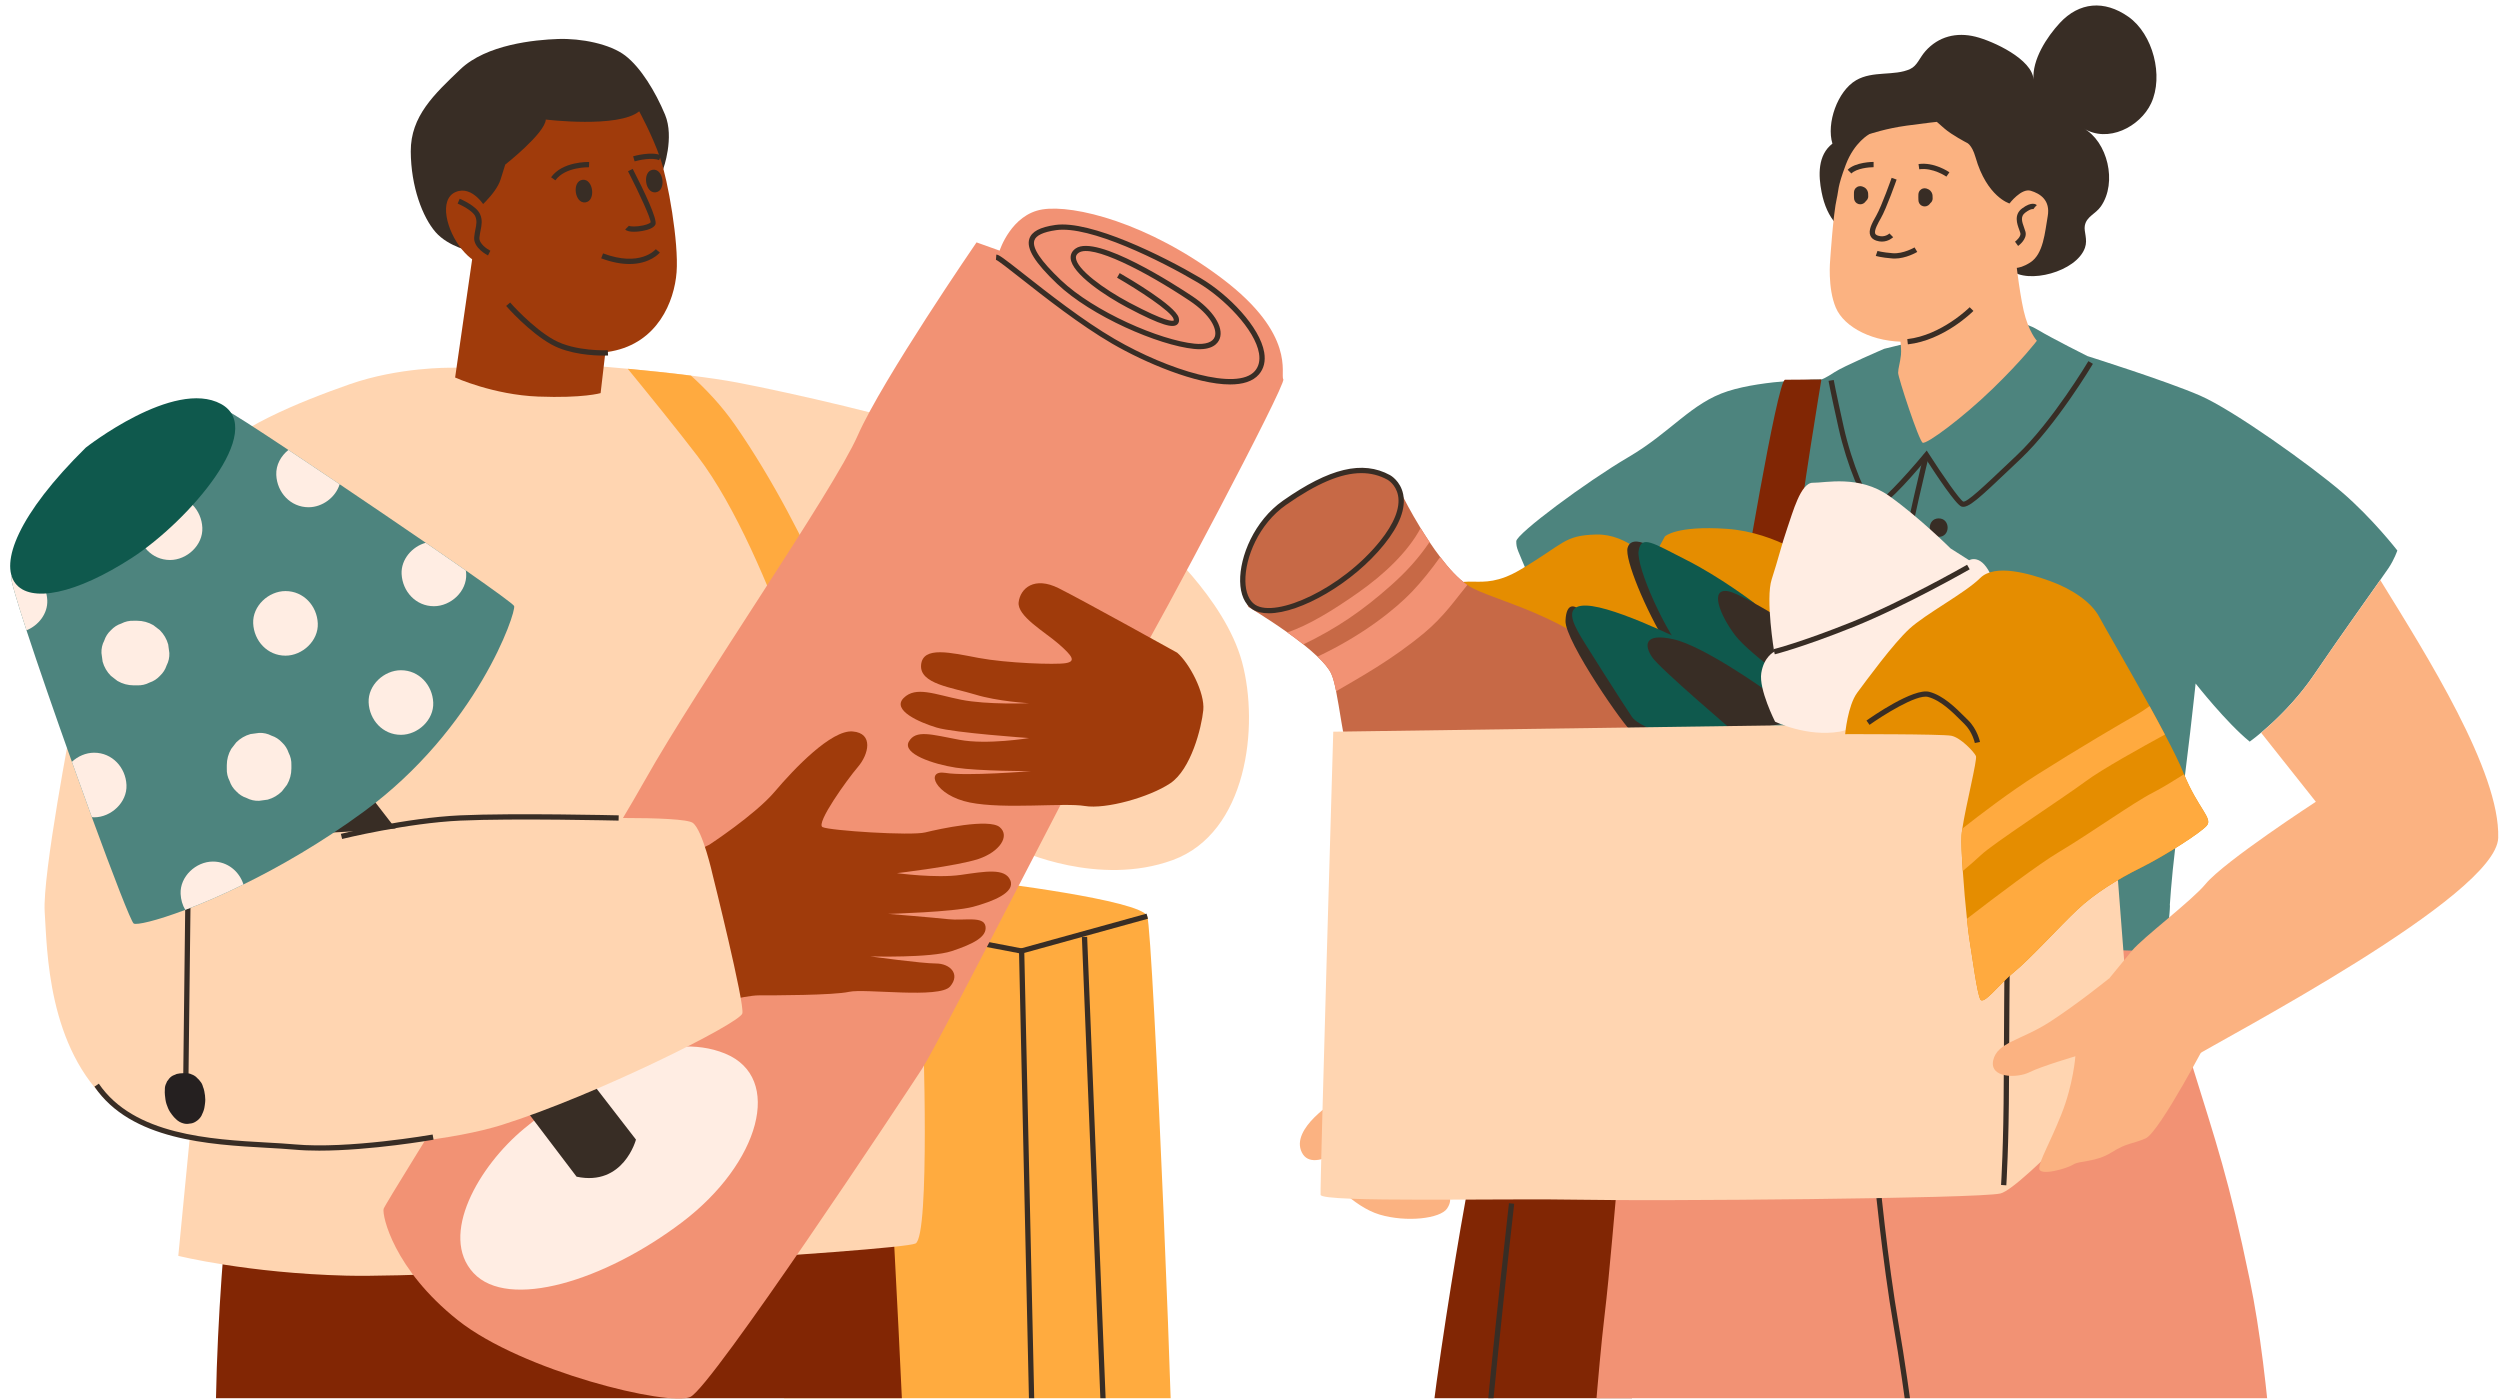 <?xml version="1.0" encoding="UTF-8"?>
<!DOCTYPE svg PUBLIC '-//W3C//DTD SVG 1.0//EN'
          'http://www.w3.org/TR/2001/REC-SVG-20010904/DTD/svg10.dtd'>
<svg height="265.1" preserveAspectRatio="xMidYMid meet" version="1.0" viewBox="11.9 328.6 473.9 265.1" width="473.9" xmlns="http://www.w3.org/2000/svg" xmlns:xlink="http://www.w3.org/1999/xlink" zoomAndPan="magnify"
><g
  ><g
    ><defs
      ><g
        ><path d="M0 93.641H500V593.641H0z" id="a"
        /></g
      ></defs
      ><clipPath id="b"
      ><use overflow="visible" xlink:actuate="onLoad" xlink:href="#a" xlink:show="embed" xlink:type="simple"
      /></clipPath
      ><g clip-path="url(#b)"
      ><g
        ><path d="M198.863,495.686c0,0,29.394,3.513,30.51,6.587c1.116,3.074,5.581,110.216,4.837,113.289 c-0.744,3.074-18.232,11.856-22.325,11.417c-4.093-0.439-48.742-1.756-51.347-2.195c-2.605-0.439,4.837-130.414,4.837-130.414 L198.863,495.686z" fill="#FFAB3F"
        /></g
        ><g
        ><path d="M58.054,531.177c0,0-4.634,31.28-5.213,62.56c-0.579,31.28-0.579,71.249-0.579,71.249l68.353-0.579 v-63.719l6.372,63.719l59.084-0.169c0,0-5.213-120.897-6.372-125.531C178.54,534.074,58.054,531.177,58.054,531.177z" fill="#822604"
        /></g
        ><g
        ><path d="M186.852,523.049c0,0,1.407,39.861-1.407,41.268c-2.814,1.407-89.102,6.565-107.86,6.096 s-31.889-3.752-31.889-3.752l3.283-33.765l91.916-23.448L186.852,523.049z" fill="#FFD5B1"
        /></g
        ><g
        ><path d="M168.716,440.961c-2.235,3.264-4.566,6.645-6.937,10.036c-15.642,22.346-32.993,45.546-34.956,45.789 c-3.75,0.466-81.6,1.409-83.941-2.342c-2.342-3.75,4.216-72.224,8.443-78.316c4.217-6.101,17.507-11.416,26.882-14.699 c9.385-3.274,19.071-3.119,19.071-3.119l25.794-0.476c0,0,3.284,0.243,7.821,0.67c3.546,0.331,7.86,0.767,11.979,1.292 c3.216,0.398,6.305,0.845,8.812,1.321c9.842,1.875,32.352,7.034,35.636,8.909C188.623,410.775,179.918,424.581,168.716,440.961z" fill="#FFD5B1"
        /></g
        ><g
        ><path d="M137.621,360.63c0,0,2.163-5.934,0.341-10.304c-1.822-4.371-4.611-8.93-7.519-11.171 c-2.907-2.241-8.385-3.311-12.763-3.163c-4.378,0.148-13.582,1.026-18.519,5.748c-4.937,4.723-9.426,8.863-9.397,15.56 c0.03,6.697,2.244,12.482,4.704,15.304c2.459,2.822,6.971,3.704,6.971,3.704L137.621,360.63z" fill="#382D25"
        /></g
        ><g
        ><path d="M133.065,349.704c0,0,2.467,4.497,3.967,8.804c1.5,4.308,3.548,16.082,3.122,21.686 c-0.426,5.604-3.611,13.345-12.297,14.993c-8.686,1.648-13.267-0.585-19.082-5.067c-5.815-4.482-6.856-21.412-6.856-21.412 s3.978-3.237,4.867-6.074c0.889-2.837,0.889-2.837,0.889-2.837s7.508-5.893,7.689-8.534 C115.365,351.263,129.087,352.941,133.065,349.704z" fill="#A03B0B"
        /></g
        ><g
        ><path d="M104.042,368.119c0,0-2.467-4.496-5.745-3.13c-3.278,1.367-1.771,7.348,1.207,10.941 c2.978,3.593,5.163,2.681,5.163,2.681L104.042,368.119z" fill="#A03B0B"
        /></g
        ><g
        ><path d="M101.502,377.047l-3.33,23.116c0,0,7.223,3.283,15.76,3.612s11.82-0.657,11.82-0.657l1.642-14.118 L101.502,377.047z" fill="#A03B0B"
        /></g
        ><g
        ><path d="M131.214,378.647c-1.469,0-3.244-0.289-5.351-1.077l0.351-0.938c7.018,2.627,9.877-0.657,9.996-0.799 l0.771,0.637C136.884,376.59,135.135,378.647,131.214,378.647z" fill="#382D25"
        /></g
        ><g
        ><path d="M132.057,372.531c-0.648,0-1.312-0.094-1.645-0.424l0.704-0.711c0.215,0.161,1.418,0.22,2.726-0.07 c1.005-0.225,1.35-0.502,1.392-0.582c0.061-0.678-2.126-5.473-4.287-9.681l0.89-0.457c2.207,4.298,4.744,9.619,4.302,10.562 c-0.325,0.695-1.526,1.043-2.476,1.213C133.444,372.42,132.76,372.531,132.057,372.531z" fill="#382D25"
        /></g
        ><g
        ><path d="M117.172,362.786l-0.811-0.586c2.195-3.039,7.018-2.891,7.221-2.893l-0.036,1 C123.504,360.31,119.053,360.181,117.172,362.786z" fill="#382D25"
        /></g
        ><g
        ><path d="M132.197,359.188l-0.278-0.961c0.141-0.041,3.476-0.991,5.314-0.176l-0.404,0.914 C135.579,358.412,133.062,358.938,132.197,359.188z" fill="#382D25"
        /></g
        ><g
        ><path d="M122.316,362.686c-2.052,0.263-1.506,4.543,0.549,4.279C124.917,366.702,124.371,362.422,122.316,362.686 z" fill="#382D25"
        /></g
        ><g
        ><path d="M135.652,360.776c-2.052,0.263-1.506,4.543,0.549,4.279C138.253,364.792,137.708,360.512,135.652,360.776 z" fill="#382D25"
        /></g
        ><g
        ><path d="M190.177 490.85H191.177V521.159H190.177z" fill="#382D25" transform="rotate(-79.141 190.695 506.011)"
        /></g
        ><g
        ><path d="M175.799,458.653l-10.046,4.09c0,0-1.477-4.867-3.974-11.746c-3.915-10.736-10.347-26.358-17.614-35.879 c-3.633-4.77-9.531-12.047-13.271-16.613c3.546,0.331,7.86,0.767,11.979,1.292c2.779,2.507,5.79,5.655,8.365,9.366 c7.316,10.531,13.271,22.365,17.478,31.798C173.282,451.201,175.799,458.653,175.799,458.653z" fill="#FFAA3F"
        /></g
        ><g
        ><path d="M230.934,430.664c0,0,13.131,11.255,16.413,23.448s0.938,32.358-13.131,37.517 c-14.069,5.159-29.075-1.876-29.075-1.876L230.934,430.664z" fill="#FFD5B1"
        /></g
        ><g
        ><path d="M197.013,374.546c0,0-17.82,25.949-22.51,36.579c-4.689,10.63-30.326,47.521-40.33,65.341 c-10.004,17.82-49.24,80.035-49.553,81.286c-0.313,1.25,1.876,11.411,14.069,21.103c12.193,9.692,40.018,16.413,44.082,14.538 s40.487-56.9,43.926-62.215c3.439-5.315,35.953-69.406,40.33-76.596c4.377-7.191,28.763-53.148,28.137-54.086 s2.501-8.441-11.568-19.071c-14.069-10.63-28.137-14.069-34.077-13.131c-5.94,0.938-8.129,7.816-8.129,7.816L197.013,374.546z" fill="#F29274"
        /></g
        ><g
        ><path d="M146.332,488.743c0,0,8.73-5.708,12.423-10.073c3.693-4.365,10.744-11.752,14.774-11.416 c4.029,0.336,3.022,4.365,1.007,6.715c-2.015,2.35-8.058,10.744-6.715,11.416c1.343,0.672,16.788,1.679,19.474,1.007 s12.088-2.686,14.102-1.007c2.015,1.679,0,4.701-4.029,6.044c-4.029,1.343-15.445,2.686-15.445,2.686s7.387,1.007,12.087,0.336 c4.701-0.671,8.394-1.343,9.401,1.007c1.007,2.35-3.358,4.029-7.051,5.036c-3.693,1.007-16.117,1.343-16.117,1.343 s8.394,0.672,11.416,1.007c3.022,0.336,6.715-0.672,7.051,1.343c0.336,2.015-2.35,3.358-6.379,4.701 c-4.029,1.343-15.445,1.007-15.445,1.007s9.737,1.343,12.423,1.343s4.701,2.015,2.686,4.365 c-2.015,2.35-16.117,0.336-19.139,1.007c-3.022,0.671-14.438,0.671-17.124,0.671s-10.409,2.015-10.409,2.015l-7.723-26.525 L146.332,488.743z" fill="#A03B0B"
        /></g
        ><g
        ><path d="M124.987,532.366c0,0,13.189-8.623,24.348-4.058c11.16,4.565,6.594,20.797-8.116,31.957 c-14.71,11.16-32.972,16.74-39.566,9.638c-6.594-7.102,1.014-20.29,9.638-27.392C119.914,535.41,124.987,532.366,124.987,532.366 z" fill="#FFEDE3"
        /></g
        ><g
        ><path d="M235.046,452.325c0,0-17.833-9.907-22.456-12.219c-4.623-2.312-7.265,0-7.595,2.642 c-0.33,2.642,4.953,5.614,7.595,7.926c2.642,2.312,3.302,3.302,1.321,3.633c-1.981,0.33-11.228,0-16.512-0.991 c-5.284-0.991-10.567-2.312-10.898,1.321c-0.33,3.633,5.944,4.293,10.237,5.614c4.293,1.321,10.237,1.651,10.237,1.651 s-7.926,0.33-12.879-0.661c-4.953-0.991-8.586-2.642-10.898-0.33c-2.312,2.312,2.972,4.623,6.274,5.614 c3.302,0.991,17.502,1.981,17.502,1.981s-7.926,1.321-13.209,0.33c-5.284-0.991-8.256-1.981-9.577,0.33 c-1.321,2.312,4.623,4.293,8.916,4.954c4.293,0.66,14.2,0.66,14.2,0.66s-12.219,0.991-16.181,0.33 c-3.963-0.66-1.981,4.293,4.623,5.614c6.605,1.321,17.833,0,21.795,0.66c3.963,0.66,12.219-1.651,16.181-4.293 c3.963-2.642,5.944-10.567,6.274-13.87C240.329,459.921,237.357,454.307,235.046,452.325z" fill="#A03B0B"
        /></g
        ><g
        ><path d="M49.448,437.23l83.005,107.391c0,0-2.345,8.91-11.255,7.034l-81.13-106.922L49.448,437.23z" fill="#382D25"
        /></g
        ><g
        ><path d="M245.081,401.478c-6.457,0-16.172-4.142-22.371-7.741c-6.059-3.519-12.831-8.847-17.312-12.373 c-2.211-1.74-4.3-3.384-4.709-3.513l0.075-0.991c0.482,0,1.362,0.657,5.253,3.718c4.459,3.509,11.197,8.811,17.196,12.294 c10.196,5.921,23.253,9.917,26.569,6.048c0.739-0.862,1-1.985,0.776-3.338c-0.745-4.494-6.598-10.462-11.593-13.414 c-6.974-4.122-20.484-10.861-26.874-9.939c-2.432,0.347-3.818,1.004-4.122,1.953c-0.449,1.405,1.193,3.86,5.021,7.506 c6.293,5.993,18.79,11.403,25.342,12.059c2.072,0.207,3.472-0.271,3.844-1.312c0.507-1.416-0.778-4.161-4.797-6.841 c-8.38-5.587-18.529-10.804-21.008-9.073c-0.38,0.267-0.545,0.571-0.521,0.961c0.131,2.122,5.211,5.884,10.16,8.504 c6.983,3.698,8.19,3.508,8.395,3.358c-0.005-0.002,0.012-0.082-0.043-0.276c-0.415-1.453-6.79-5.575-10.711-7.833l0.499-0.867 c1.752,1.009,10.525,6.156,11.174,8.425c0.21,0.735-0.04,1.127-0.286,1.327c-0.796,0.645-2.716,0.34-9.495-3.25 c-3.883-2.056-10.505-6.333-10.691-9.326c-0.046-0.739,0.281-1.376,0.946-1.841c3.966-2.781,19.136,7.06,22.136,9.06 c3.888,2.592,5.971,5.811,5.184,8.01c-0.317,0.887-1.373,2.322-4.885,1.97c-6.71-0.67-19.499-6.202-25.931-12.328 c-4.248-4.046-5.878-6.678-5.284-8.535c0.442-1.383,2.01-2.221,4.933-2.639c6.668-0.942,20.438,5.881,27.525,10.068 c5.303,3.134,11.268,9.269,12.071,14.111c0.275,1.658-0.063,3.056-1.003,4.152C249.384,400.919,247.452,401.478,245.081,401.478 z" fill="#382D25"
        /></g
        ><g
        ><path d="M146.991,494.443c0,0,6.096,24.386,5.628,26.262c-0.469,1.876-27.669,15.476-45.489,21.103 c-17.82,5.628-61.902,7.034-74.095-3.752c-12.193-10.786-12.193-29.544-12.662-36.579c-0.469-7.034,5.159-36.11,5.159-36.11 S66.33,486.47,72.426,486.47c6.096,0,26.262-1.876,37.048-2.345c10.786-0.469,31.889-0.938,33.765,0.469 C145.115,486.001,146.991,494.443,146.991,494.443z" fill="#FFD5B1"
        /></g
        ><g
        ><path d="M21.464 509.262H73.366V510.262H21.464z" fill="#382D25" transform="rotate(-89.33 47.417 509.778)"
        /></g
        ><g
        ><path d="M80.851,482.464c-8.02,5.878-15.943,10.433-22.8,13.788c-4.139,2.045-7.886,3.637-11.033,4.825 c-5.584,2.106-9.233,2.914-9.771,2.584c-0.49-0.306-3.882-9.098-7.935-20.155c-1.224-3.343-2.498-6.906-3.784-10.494 c-3.208-8.988-6.404-18.208-8.608-24.931c-1.898-5.78-3.061-9.735-2.865-10.126c0.098-0.184,0.71-0.747,1.739-1.592 c7.825-6.502,39.38-29.743,39.38-29.743c0.306,0,4.947,2.988,11.4,7.274c2.939,1.959,6.257,4.176,9.71,6.502 c5.412,3.637,11.167,7.555,16.323,11.094c2.755,1.898,5.314,3.661,7.592,5.253h0.012c5.376,3.759,9.037,6.416,9.147,6.735 C109.774,444.689,102.341,466.705,80.851,482.464z" fill="#4D847E"
        /></g
        ><g
        ><path d="M50.629,535.45c-0.057-0.297-0.146-0.586-0.262-0.866c-0.095-0.398-0.277-0.745-0.548-1.041 c-0.124-0.192-0.279-0.354-0.451-0.499c-0.205-0.238-0.438-0.452-0.721-0.602c-0.244-0.103-0.487-0.206-0.731-0.309 c-0.294-0.079-0.589-0.107-0.883-0.1c-0.145,0.014-0.288,0.007-0.433,0.004c-0.403-0.008-0.811,0.057-1.202,0.144 c-0.244,0.103-0.487,0.206-0.731,0.309c-0.357,0.192-0.643,0.455-0.859,0.788c-0.19,0.191-0.321,0.416-0.394,0.675 c-0.192,0.365-0.28,0.758-0.264,1.179c-0.024,0.343-0.025,0.688,0.01,1.031c0.059,0.57,0.117,1.17,0.299,1.72 c0.174,0.523,0.385,1.06,0.688,1.525c0.221,0.339,0.477,0.662,0.74,0.968c0.116,0.135,0.243,0.258,0.378,0.374 c0.382,0.379,0.832,0.642,1.351,0.787c0.407,0.128,0.814,0.146,1.221,0.055c0.408-0.018,0.787-0.14,1.138-0.363 c0.46-0.272,0.826-0.638,1.098-1.098c0.221-0.469,0.45-0.959,0.556-1.473c0.078-0.38,0.121-0.77,0.163-1.155 c0.016-0.146,0.023-0.292,0.023-0.438C50.815,536.526,50.73,535.976,50.629,535.45z" fill="#252020"
        /></g
        ><g
        ><path d="M76.751,487.636l-0.241-0.971c0.123-0.03,12.376-3.043,22.624-3.508 c10.216-0.466,29.851-0.005,30.048-0.001l-0.024,1c-0.197-0.004-19.797-0.462-29.979-0.001 C89.032,484.617,76.873,487.605,76.751,487.636z" fill="#382D25"
        /></g
        ><g
        ><path d="M72.397,546.717c-1.644,0-3.233-0.058-4.705-0.191c-1.555-0.142-3.333-0.241-5.217-0.347 c-10.873-0.608-25.765-1.442-32.668-11.594l0.827-0.562c6.625,9.743,21.232,10.561,31.897,11.158 c1.892,0.106,3.679,0.206,5.251,0.349c10.134,0.927,25.971-1.842,26.129-1.869l0.174,0.984 C93.948,544.669,82.212,546.717,72.397,546.717z" fill="#382D25"
        /></g
        ><g
        ><path d="M104.405,377.025c-0.115-0.058-2.804-1.427-2.619-3.462c0.051-0.561,0.15-1.062,0.238-1.504 c0.189-0.955,0.326-1.645-0.04-2.469c-0.446-1.004-2.557-2.073-3.333-2.4l0.388-0.922c0.323,0.136,3.172,1.372,3.858,2.916 c0.495,1.113,0.307,2.064,0.107,3.069c-0.087,0.438-0.176,0.891-0.223,1.399c-0.103,1.126,1.46,2.171,2.071,2.478 L104.405,377.025z" fill="#382D25"
        /></g
        ><g
        ><path d="M126.331,396.008c-1.872,0-6.489-0.21-9.909-2.109c-4.248-2.361-8.401-7.1-8.575-7.301l0.754-0.656 c0.042,0.048,4.214,4.808,8.307,7.082c4.043,2.246,10.145,1.972,10.206,1.97l0.05,0.998 C127.11,395.994,126.81,396.008,126.331,396.008z" fill="#382D25"
        /></g
        ><g fill="#FFEDE3"
        ><path d="M76.284,420.394c-0.759,2.486-3.27,4.359-5.89,4.359c-3.429,0-5.976-2.804-6.122-6.122 c-0.086-1.874,0.869-3.6,2.302-4.739C69.512,415.852,72.831,418.068,76.284,420.394z"
          /><path d="M50.255,428.632c-0.148-3.317-2.69-6.123-6.122-6.123c-3.202,0-6.271,2.816-6.123,6.123 c0.148,3.317,2.69,6.122,6.123,6.122C47.335,434.755,50.403,431.939,50.255,428.632z"
          /><path d="M66.017,440.643c-3.203,0-6.271,2.816-6.123,6.122c0.149,3.317,2.69,6.122,6.123,6.122 c3.202,0,6.271-2.816,6.122-6.122C71.991,443.448,69.45,440.643,66.017,440.643z"
          /><path d="M100.271,437.391c0.159,3.306-2.914,6.122-6.122,6.122c-3.429,0-5.963-2.804-6.122-6.122 c-0.123-2.767,2.008-5.192,4.58-5.902c2.755,1.898,5.314,3.661,7.592,5.253h0.012 C100.247,436.95,100.259,437.17,100.271,437.391z"
          /><path d="M87.902,455.649c-3.202,0-6.271,2.816-6.122,6.122c0.148,3.317,2.69,6.122,6.122,6.122 c3.202,0,6.271-2.816,6.122-6.122C93.876,458.455,91.334,455.649,87.902,455.649z"
          /><path d="M65.344,469.323c-0.555-0.597-1.211-1.019-1.97-1.266c-0.729-0.383-1.516-0.559-2.359-0.527 c-0.543,0.073-1.085,0.146-1.628,0.219c-1.037,0.291-1.938,0.816-2.702,1.575c-0.319,0.413-0.638,0.826-0.957,1.239 c-0.554,0.955-0.833,1.985-0.836,3.09v0.625c-0.032,0.843,0.144,1.629,0.527,2.359c0.247,0.759,0.669,1.416,1.266,1.97 c0.554,0.597,1.211,1.019,1.97,1.266c0.73,0.383,1.516,0.559,2.359,0.527c0.543-0.073,1.085-0.146,1.627-0.219 c1.037-0.291,1.938-0.816,2.702-1.575c0.319-0.413,0.638-0.826,0.957-1.239c0.554-0.955,0.832-1.985,0.836-3.09v-0.625 c0.032-0.843-0.144-1.629-0.527-2.359C66.364,470.534,65.941,469.877,65.344,469.323z"
          /><path d="M42.209,448.063c-0.413-0.319-0.826-0.638-1.239-0.957c-0.955-0.554-1.985-0.832-3.09-0.836h-0.625 c-0.843-0.032-1.629,0.144-2.359,0.527c-0.759,0.247-1.416,0.669-1.97,1.266c-0.597,0.555-1.019,1.211-1.266,1.97 c-0.383,0.73-0.559,1.516-0.527,2.359c0.073,0.542,0.146,1.085,0.219,1.628c0.291,1.037,0.816,1.938,1.575,2.702 c0.413,0.319,0.826,0.638,1.239,0.957c0.955,0.554,1.985,0.832,3.09,0.836h0.625c0.843,0.032,1.629-0.144,2.359-0.527 c0.759-0.247,1.416-0.669,1.97-1.266c0.597-0.555,1.019-1.211,1.266-1.97c0.383-0.73,0.559-1.516,0.527-2.359 c-0.073-0.543-0.146-1.085-0.219-1.628C43.493,449.728,42.968,448.827,42.209,448.063z"
          /><path d="M20.863,442.387c0.11,2.535-1.665,4.776-3.943,5.694c-1.898-5.78-3.061-9.735-2.865-10.126 c0.098-0.184,0.71-0.747,1.739-1.592C18.683,436.864,20.728,439.411,20.863,442.387z"
          /><path d="M35.875,477.407c0.147,3.306-2.927,6.123-6.122,6.123c-0.147,0-0.294,0-0.441-0.025 c-1.224-3.343-2.498-6.906-3.784-10.494c1.139-1.065,2.657-1.727,4.225-1.727C33.181,471.285,35.728,474.089,35.875,477.407z"
          /><path d="M58.051,496.252c-4.139,2.045-7.886,3.637-11.033,4.825c-0.526-0.894-0.833-1.935-0.882-3.037 c-0.147-3.306,2.927-6.122,6.122-6.122C55.051,491.917,57.255,493.779,58.051,496.252z"
        /></g
        ><g
        ><path d="M28.165,413.447c0,0,16.709-13.122,25.622-8.276c8.913,4.846-6.157,22.215-16.833,29.143 c-10.676,6.928-19.31,8.648-22.166,4.825C11.932,435.316,15.193,426.232,28.165,413.447z" fill="#0F594D"
        /></g
        ><g
        ><path d="M207.665 626.111L205.052 508.481 229.241 501.791 229.507 502.754 206.069 509.237 208.665 626.09z" fill="#382D25"
        /></g
        ><g
        ><path d="M210.859 625.854L209.936 625.469 221.046 598.795 234.597 615.243 233.825 615.88 221.331 600.713z" fill="#382D25"
        /></g
        ><g
        ><path d="M218.828 506.188H219.828V599.791H218.828z" fill="#382D25" transform="rotate(-2.292 218.942 552.366)"
        /></g
      ></g
      ><g clip-path="url(#b)"
      ><g
        ><path d="M310.839,542.842c0,0-18.852,2.481-19.844,6.449c-0.992,3.969-11.907,66.478-8.434,69.455 c3.473,2.977,38.696,0,38.696,0v-73.92L310.839,542.842z" fill="#812604"
        /></g
        ><g
        ><path d="M263.618,551.619c0,0,4.687,5.698,9.801,7.217c5.113,1.519,11.505,0.76,12.784-1.14 c1.278-1.899,0.426-3.419-2.131-3.799C281.515,553.518,263.618,551.619,263.618,551.619z" fill="#FBB281"
        /></g
        ><g
        ><path d="M265.137,537.184c0,0-8.737,5.318-6.458,9.876c2.279,4.559,11.016-3.039,11.016-3.039L265.137,537.184z" fill="#FBB281"
        /></g
        ><g
        ><path d="M418.697,505.36c0,0,3.277,7.513,8.375,23.971c5.098,16.457,7.282,22.539,11.288,41.859 c4.005,19.32,5.098,45.795,6.554,62.252c1.456,16.457,2.185,33.63,5.462,44.721c3.277,11.091,6.554,26.475,11.652,45.437 c5.098,18.962,12.38,46.51,11.288,47.941c-1.092,1.431-9.467,2.862-25.124,5.724c-15.657,2.862-48.064,5.367-50.249,2.147 c-2.185-3.22-9.467-46.51-10.924-70.481c-1.456-23.971-5.826-60.821-7.646-76.563c-1.821-15.742-4.263-23.971-4.263-23.971 s-0.471,33.273-0.107,45.437c0.364,12.164,0.728,40.428,1.457,55.096c0.728,14.669,2.185,46.868,2.185,55.454 c0,8.586,1.821,13.595,0.364,13.953c-1.457,0.358-28.037,0.715-45.515-0.358c-17.478-1.073-33.135-1.789-33.499-4.293 c-0.364-2.504,5.462-81.572,8.011-102.322c2.549-20.751,5.826-74.774,8.011-93.02c2.185-18.246,3.277-44.721,7.282-58.674 c4.005-13.953,6.554-20.035,6.554-20.035L418.697,505.36z" fill="#F29274"
        /></g
        ><g
        ><path d="M393.087,379.783c3.121,2.747,12.417,0.383,14.038-4.218c0.563-1.597-0.229-3.027-0.031-4.16 c0.315-1.796,2.021-2.198,3.054-3.685c3.16-4.548,1.24-12.29-3.281-14.797c4.569,2.874,10.711-0.275,12.799-4.737 c2.413-5.16,0.361-13.129-4.309-16.41c-4.579-3.217-9.328-2.777-12.99,1.169c-2.46,2.651-5.285,6.974-4.988,10.755 c-0.218-3.875-7.66-7.312-11.008-8.145c-3.604-0.897-7.02-0.043-9.482,2.733c-1.165,1.314-1.539,2.76-2.896,3.391 c-2.982,1.387-7.058,0.271-10.255,2.135c-3.53,2.058-5.656,8.162-4.486,12.014c-2.824,2.18-2.671,6.037-2.053,9.183 c1.007,5.132,3.593,7.83,8.439,9.689c3.222,1.236,6.798,1.506,10.089,2.668c2.917,1.03,5.745,1.911,8.759,2.466 C387.417,380.374,389.355,380.256,393.087,379.783z" fill="#382D25"
        /></g
        ><g
        ><path d="M369.079,394.716c0,0-7.759,3.325-9.421,4.434s-2.494,1.385-2.494,1.385s-10.807,0-17.734,2.217 c-6.927,2.217-10.796,7.784-18.832,12.494c-8.036,4.711-21.273,14.569-21.273,15.954c0,1.385,0.203,1.478,2.419,6.743 c2.217,5.265,5.265,13.023,8.59,19.397c3.325,6.373,3.602,5.819,4.434,5.542s8.313-3.325,10.807-4.433 c2.494-1.108,4.711-2.217,4.711-2.217s0.831,6.927,0.277,11.915c-0.554,4.988-2.494,20.505-2.771,26.601 s-0.277,7.759-0.277,7.759s17.734,0.831,25.77,1.385s15.517,0.277,29.926,2.217c14.409,1.94,39.625,3.602,39.625,2.217 s0.277-11.638,1.94-22.999c1.663-11.361,3.325-27.155,3.325-27.155s5.823,7.414,10.256,11.016c0,0,6.923-4.92,12.188-12.679 c5.265-7.759,13.023-18.565,14.132-20.228s1.663-3.325,1.663-3.325s-4.711-6.096-10.53-11.084s-20.505-15.517-26.878-18.288 c-6.373-2.771-21.336-7.482-21.336-7.482s-6.65-3.325-9.421-4.988c-2.771-1.663-6.373-1.94-6.373-1.94L369.079,394.716z" fill="#4D847E"
        /></g
        ><g
        ><path d="M423.213,500.089c-0.297,4.414-0.377,7.518-0.377,8.233c0,0.456-2.678,0.585-6.794,0.486 C418.046,506.368,420.575,503.293,423.213,500.089z" fill="#4D847E"
        /></g
        ><g
        ><path d="M366.254,354.023c0,0-2.862,1.521-4.472,5.814c-1.61,4.293-1.346,4.863-1.699,6.35 c-0.675,2.845-1.252,11.628-1.252,11.628s-0.537,5.367,1.073,9.123c1.61,3.757,7.155,6.619,13.595,6.44 c6.44-0.179,9.302-1.968,12.522-4.114c3.22-2.147,6.977-10.018,6.977-10.018s1.252,0.716,3.757-0.894 c2.504-1.61,2.773-5.724,3.309-8.765c0.537-3.041-1.431-4.293-3.22-4.83c-1.789-0.537-4.025,2.415-4.025,2.415 s-4.293-1.252-6.44-8.765c-0.709-2.481-1.699-2.773-1.699-2.773s-2.773-1.431-4.204-2.683c-1.431-1.252-1.431-1.252-1.431-1.252 s-1.789,0.179-5.724,0.716C369.384,352.95,366.254,354.023,366.254,354.023z" fill="#FBB281"
        /></g
        ><g
        ><path d="M393.892,376.742c0,0,0.716,6.798,1.61,10.733c0.895,3.935,2.504,5.724,2.504,5.724 s-2.683,3.578-8.408,9.123c-5.724,5.545-12.522,10.554-13.237,10.196c-0.716-0.358-4.651-12.343-4.651-13.237 c0-0.894,0.358-1.789,0.537-3.399c0.179-1.61-0.537-5.724-0.537-5.724L393.892,376.742z" fill="#FBB281"
        /></g
        ><g
        ><path d="M366.928,425.128c-0.177,0-0.327-0.046-0.449-0.144c-1.506-1.204-4.489-8.154-6.079-15.309 c-1.594-7.176-1.872-8.815-1.883-8.882l0.986-0.164c0.003,0.016,0.289,1.701,1.873,8.829c1.594,7.17,4.527,13.784,5.728,14.744 c0.003,0,0.006,0,0.008,0c0.938,0,5.717-5.003,9.58-9.677l0.437-0.528l0.37,0.577c2.697,4.214,5.885,8.771,6.551,9.104 c0.673,0.188,3.904-2.849,8.38-7.099l1.835-1.741c6.67-6.319,13.442-17.667,13.509-17.78l0.86,0.51 c-0.068,0.115-6.912,11.583-13.681,17.997l-1.834,1.739c-6.093,5.786-8.145,7.732-9.401,7.316 c-1.048-0.35-4.78-5.969-6.691-8.932C373.246,420.224,368.74,425.128,366.928,425.128z" fill="#382D25"
        /></g
        ><g
        ><path d="M362.995,504.068l-0.995-0.1c0.016-0.161,1.63-16.232,3.223-26.591 c1.667-10.837,4.31-27.47,6.173-38.379c1.86-10.894,5.162-24.143,5.196-24.275l0.97,0.242 c-0.033,0.133-3.327,13.346-5.18,24.201c-1.862,10.904-4.504,27.53-6.17,38.363 C364.622,487.862,363.011,503.907,362.995,504.068z" fill="#382D25"
        /></g
        ><g
        ><path d="M379.402,426.867c-2.254,0-2.258,3.503,0,3.503C381.656,430.37,381.66,426.867,379.402,426.867z" fill="#382D25"
        /></g
        ><g
        ><path d="M375.645,449.675c-2.254,0-2.258,3.503,0,3.503C377.9,453.178,377.903,449.675,375.645,449.675z" fill="#382D25"
        /></g
        ><g
        ><path d="M373.23,473.556c-2.254,0-2.258,3.503,0,3.503C375.485,477.059,375.488,473.556,373.23,473.556z" fill="#382D25"
        /></g
        ><g
        ><path d="M371.084,495.559c-2.254,0-2.258,3.503,0,3.503C373.338,499.062,373.342,495.559,371.084,495.559z" fill="#382D25"
        /></g
        ><g
        ><path d="M343.769,460.874c-2.649,0-5.529-0.555-7.921-1.627c-2.982-1.337-4.973-3.339-5.758-5.79 c-2.18-6.812,1.474-15.038,1.631-15.385l0.912,0.412c-0.037,0.081-3.651,8.226-1.59,14.668c0.878,2.745,3.32,4.333,5.214,5.182 c4.331,1.941,9.682,1.875,12.353,0.685l0.406,0.914C347.593,460.565,345.745,460.874,343.769,460.874z" fill="#382D25"
        /></g
        ><g
        ><path d="M398.895,465.619c-10.419,0-14.638-6.4-14.815-6.679l0.842-0.54c0.042,0.065,4.284,6.488,14.593,6.211 c10.243-0.256,13.186-10.531,13.215-10.635l0.964,0.266c-0.031,0.11-3.177,11.095-14.155,11.369 C399.322,465.616,399.107,465.619,398.895,465.619z" fill="#382D25"
        /></g
        ><g
        ><path d="M375.149,610.603c-0.021-0.183-2.17-18.374-4.289-30.562c-2.125-12.221-3.745-28.851-3.761-29.018 l0.995-0.096c0.016,0.166,1.633,16.76,3.752,28.941c2.124,12.215,4.276,30.434,4.297,30.616L375.149,610.603z" fill="#382D25"
        /></g
        ><g
        ><path d="M368.632,374.397c-0.325,0-0.68-0.051-1.06-0.178c-0.582-0.194-0.967-0.528-1.145-0.993 c-0.374-0.98,0.264-2.226,1.137-3.754c1.039-1.817,2.895-7.109,2.914-7.162l0.944,0.33c-0.077,0.221-1.906,5.432-2.99,7.328 c-0.489,0.855-1.306,2.286-1.071,2.901c0.024,0.063,0.099,0.258,0.527,0.4c1.284,0.43,2.139-0.383,2.174-0.418l0.705,0.71 C370.724,373.604,369.914,374.397,368.632,374.397z" fill="#382D25"
        /></g
        ><g
        ><path d="M378.246,366.085c-0.006-0.069-0.008-0.137-0.006-0.206c0.003-0.163-0.014-0.331-0.053-0.488 c-0.031-0.122-0.082-0.243-0.147-0.35c-0.004-0.006-0.008-0.011-0.011-0.017c-0.047-0.069-0.14-0.192-0.197-0.254 c-0.01-0.011-0.021-0.022-0.032-0.032c-0.084-0.074-0.207-0.181-0.324-0.238c-0.11-0.053-0.226-0.101-0.34-0.144 c-0.027-0.01-0.055-0.019-0.082-0.027c-0.211-0.057-0.422-0.057-0.633,0c-0.155,0.037-0.29,0.108-0.405,0.213 c-0.129,0.084-0.232,0.195-0.306,0.334c-0.108,0.186-0.162,0.386-0.162,0.601c-0.003,0.355-0.019,0.71,0.009,1.065 c0.014,0.105,0.028,0.211,0.042,0.316c0.04,0.095,0.08,0.19,0.12,0.284c0.062,0.08,0.124,0.161,0.186,0.241 c0.108,0.116,0.235,0.198,0.383,0.246c0.093,0.054,0.193,0.081,0.3,0.081c0.105,0.028,0.211,0.028,0.316,0 c0.107,0,0.208-0.027,0.3-0.081c0.148-0.048,0.275-0.13,0.383-0.246c0.088-0.074,0.169-0.19,0.23-0.277 c0.109-0.089,0.206-0.189,0.28-0.313c0.04-0.095,0.08-0.189,0.12-0.284C378.255,366.367,378.258,366.226,378.246,366.085z" fill="#382D25"
        /></g
        ><g
        ><path d="M366.037,365.683c-0.006-0.069-0.008-0.137-0.006-0.206c0.003-0.163-0.014-0.331-0.053-0.488 c-0.031-0.122-0.082-0.243-0.147-0.35c-0.004-0.006-0.008-0.011-0.011-0.017c-0.047-0.069-0.14-0.192-0.197-0.254 c-0.01-0.011-0.021-0.022-0.032-0.032c-0.084-0.074-0.207-0.181-0.324-0.238c-0.11-0.053-0.226-0.101-0.34-0.144 c-0.027-0.01-0.055-0.019-0.082-0.027c-0.211-0.057-0.422-0.057-0.633,0c-0.155,0.037-0.29,0.108-0.405,0.213 c-0.129,0.084-0.232,0.195-0.306,0.334c-0.108,0.185-0.162,0.386-0.162,0.6c-0.003,0.355-0.019,0.71,0.009,1.065 c0.014,0.105,0.028,0.211,0.043,0.316c0.04,0.095,0.08,0.19,0.12,0.284c0.062,0.08,0.124,0.161,0.186,0.241 c0.108,0.116,0.235,0.198,0.383,0.246c0.093,0.054,0.193,0.081,0.3,0.081c0.105,0.028,0.211,0.028,0.316,0 c0.107,0,0.207-0.027,0.3-0.081c0.147-0.048,0.275-0.13,0.383-0.246c0.088-0.074,0.169-0.19,0.23-0.277 c0.109-0.089,0.206-0.189,0.28-0.313c0.04-0.095,0.08-0.189,0.12-0.284C366.046,365.965,366.049,365.824,366.037,365.683z" fill="#382D25"
        /></g
        ><g
        ><path d="M371.055,377.614c-0.144,0-0.288-0.006-0.433-0.018c-2.213-0.176-3.112-0.478-3.15-0.491l0.325-0.945 c0.006,0.002,0.844,0.276,2.903,0.44c1.991,0.143,4.101-1.087,4.122-1.1l0.513,0.857 C375.245,376.413,373.21,377.614,371.055,377.614z" fill="#382D25"
        /></g
        ><g
        ><path d="M380.86,362.081c-0.025-0.018-2.558-1.76-5.144-1.391l-0.142-0.99c2.977-0.426,5.742,1.481,5.858,1.562 L380.86,362.081z" fill="#382D25"
        /></g
        ><g
        ><path d="M362.851,361.487l-0.707-0.707c1.471-1.472,4.775-1.488,4.915-1.488l0,1 C366.22,360.293,363.828,360.51,362.851,361.487z" fill="#382D25"
        /></g
        ><g
        ><path d="M357.164,400.535c0,0-3.908,23.366-4.901,33.288c-0.992,9.922-0.992,9.922-0.992,9.922l-9.426-0.992 c0,0,6.945-42.169,8.434-42.169C351.767,400.584,357.164,400.535,357.164,400.535z" fill="#812604"
        /></g
        ><g
        ><path d="M394.454,375.223l-0.589-0.809c0.312-0.229,1.168-1.017,1.017-1.621 c-0.05-0.199-0.135-0.428-0.227-0.676c-0.389-1.053-1.04-2.814,0.547-4.005c1.862-1.396,2.659-0.764,2.8-0.624l-0.353,0.353 l-0.3,0.398c-0.005-0.004-0.426-0.168-1.547,0.674c-0.919,0.689-0.666,1.619-0.209,2.857c0.106,0.286,0.202,0.551,0.26,0.78 C396.193,373.912,394.633,375.093,394.454,375.223z" fill="#382D25"
        /></g
        ><g
        ><path d="M356.267,435.353c0,0-7.411-5.839-17.036-6.505c-9.625-0.666-11.732,1.436-11.732,1.436l-2.627,4.827 c0,0-4.306-5.352-10.413-5.187c-6.107,0.166-5.97,1.684-14.325,6.642s-10.384-0.598-15.98,5.26 c-5.596,5.859-8.437,16.827-8.437,16.827l79.107,1.826L356.267,435.353z" fill="#E58D00"
        /></g
        ><g
        ><g
          ><path d="M337.192,493.806l-26.85,21.266c0,0-29.875-15.196-36.967-26.84c-5.862-9.621-6.874-22.01-8.203-28.596 c-0.268-1.389-0.556-2.519-0.913-3.313c-0.436-0.962-1.379-2.083-2.609-3.253c-0.803-0.764-1.716-1.547-2.688-2.321 c-0.982-0.784-2.023-1.547-3.045-2.281c-3.779-2.688-7.36-4.81-7.36-4.81s-3.045-6.07,1.012-13.162 c4.047-7.092,14.184-12.666,18.737-12.666c4.563,0,7.092,0.506,9.621,5.069c0,0,1.299,2.599,3.263,5.812 c0.526,0.853,1.091,1.746,1.696,2.648c0.635,0.952,1.309,1.905,2.013,2.827c1.637,2.162,3.412,4.116,5.148,5.296 c0.357,0.248,0.704,0.456,1.051,0.635c6.08,3.035,19.758,5.574,31.403,18.231C334.147,471.013,337.192,493.806,337.192,493.806z" fill="#C76946"
          /></g
          ><g
          ><path d="M252.413,444.854c-1.238,0-2.302-0.246-3.117-0.773c-1.45-0.938-2.273-2.815-2.318-5.286 c-0.086-4.714,2.679-11.481,8.128-15.296c8.83-6.183,15.085-7.678,20.279-4.841c0.098,0.053,1.995,1.117,2.501,3.638 c0.537,2.673-0.68,5.877-3.617,9.522C268.332,439.188,258.357,444.854,252.413,444.854z M269.961,418.283 c-3.875,0-8.482,1.974-14.283,6.033c-5.163,3.614-7.783,10.01-7.701,14.46c0.039,2.127,0.7,3.712,1.862,4.464 c3.917,2.539,16.327-2.959,23.65-12.05c2.695-3.345,3.877-6.346,3.42-8.678c-0.406-2.07-1.934-2.939-2.004-2.978 C273.384,418.704,271.751,418.283,269.961,418.283z" fill="#382D25"
          /></g
          ><g
          ><path d="M290.048,439.481c-2.192,2.678-4.432,5.993-8.192,9.117c-6.209,5.158-12.291,8.459-16.684,11.038 c-0.268-1.389-0.556-2.519-0.913-3.313c-0.436-0.962-1.379-2.083-2.609-3.253c8.683-4.092,14.743-8.999,17.927-12.322 c1.676-1.746,3.746-4.312,5.323-6.563C286.537,436.347,288.312,438.301,290.048,439.481z" fill="#F29274"
          /></g
          ><g
          ><path d="M282.887,431.358c-2.17,3.186-4.495,5.712-7.362,8.251c-5.356,4.761-10.256,8.104-16.562,11.141 c-0.982-0.784-2.023-1.547-3.045-2.281c3.906-1.262,8.709-4.191,13.53-7.593c4.979-3.511,9.37-7.724,11.743-12.165 C281.716,429.562,282.282,430.455,282.887,431.358z" fill="#F29274"
          /></g
        ></g
        ><g
        ><path d="M310.729,443.777c0,0-1.908-1.359-2.073,2.482c-0.165,3.841,11.546,20.644,12.603,21.06 c1.057,0.415,6.164,0.467,6.164,0.467L310.729,443.777z" fill="#382D25"
        /></g
        ><g
        ><path d="M323.669,431.648c0,0-2.667-1.291-3.244,0.801c-0.577,2.092,3.345,11.688,7.523,18.455 c4.178,6.767,6.271,7.344,6.271,7.344l2.79-5.862L323.669,431.648z" fill="#382D25"
        /></g
        ><g
        ><path d="M344.31,442.803c0,0-6.297-4.791-12.71-8.041c-6.413-3.25-8.597-4.84-9.083-1.735 c-0.487,3.104,5.249,15.853,9.2,20.09c3.951,4.237,18.523,13.131,18.523,13.131l4.428-10.345L344.31,442.803z" fill="#0F594D"
        /></g
        ><g
        ><path d="M334.134,451.624c0,0-13.907-7.169-20.369-8.119c-6.462-0.95-2.926,4.344-2.605,5.08 c0.321,0.736,8.931,14.247,10.102,15.927c1.171,1.68,6.16,3.273,6.16,3.273l11.338,1.278l3.87-5.194L334.134,451.624z" fill="#0F594D"
        /></g
        ><g
        ><path d="M346.569,459.435c0,0-11.721-8.385-17.446-9.657c-5.726-1.272-5.499,1.259-4.029,3.422 c1.469,2.164,15.555,14.163,15.555,14.163l12.561-2.148L346.569,459.435z" fill="#382D25"
        /></g
        ><g
        ><path d="M411.438,470.298l4.677,60.623c0,0-20.897,22.935-25.018,23.916c-4.121,0.98-65.944,1.47-79.744,1.183 c-13.799-0.287-48.988,0.583-49.123-0.931c-0.136-1.514,2.403-87.788,2.403-87.788l125.332-1.789L411.438,470.298z" fill="#FFD5B1"
        /></g
        ><g
        ><path d="M392.219,553.288l-0.998-0.066c0.005-0.073,0.486-7.5,0.509-19.852 c0.024-12.375,0.443-58.485,0.448-58.95l1,0.01c-0.004,0.464-0.423,46.57-0.448,58.942 C392.707,545.76,392.224,553.214,392.219,553.288z" fill="#382D25"
        /></g
        ><g
        ><path d="M360.79,453.057c0,0-17.628-11.681-21.261-12.375c-3.633-0.694-1.638,4.483,1.256,8.305 c2.894,3.821,14.04,11.493,14.04,11.493L360.79,453.057z" fill="#382D25"
        /></g
        ><g
        ><path d="M348.379,465.394c0,0-3.098-6.098-2.612-9.203c0.486-3.104,2.443-4.045,2.443-4.045 s-1.668-10.053-0.467-13.732s1.94-6.806,2.955-9.703c1.015-2.897,2.54-8.645,4.84-8.597c2.3,0.049,8.788-1.554,14.51,2.523 c5.723,4.078,11.604,9.926,11.604,9.926l3.516,2.235c0,0,2.417-1.492,4.389,3.432c1.972,4.924,0.954,10.627,0.954,10.627 s-23.566,17.356-29.846,18.43C354.384,468.362,348.379,465.394,348.379,465.394z" fill="#FFEDE3"
        /></g
        ><g
        ><path d="M383.969,493.701c0.198,2.989,0.491,6.359,0.783,9.06c0.183,1.812,0.368,3.324,0.518,4.209 c0.576,3.525,1.392,9.825,2.011,11.048c0.618,1.213,3.568-2.878,6.419-5.172c2.861-2.295,8.661-8.68,11.959-11.783 c3.288-3.102,7.642-5.791,12.032-7.973c4.4-2.173,11.393-6.627,12.548-8.01c1.137-1.361-1.728-3.331-4.338-9.71 c-0.05-0.116-0.091-0.232-0.141-0.347c-0.672-1.698-1.941-4.262-3.482-7.18c-0.893-1.708-1.886-3.537-2.901-5.384 c-4.08-7.386-8.601-15.132-9.516-16.868c-1.542-2.929-5.329-5.386-9.283-6.819c-3.955-1.433-10.514-3.392-13.32-0.593 c-2.805,2.809-10.359,6.794-13.422,9.626c-3.063,2.822-8.055,9.645-9.882,12.106c-1.817,2.461-2.288,7.859-2.288,7.859 s18.294-0.047,20.113,0.299c1.809,0.347,4.356,3.118,4.681,3.848c0.289,0.663-1.953,9.516-2.581,13.758 c-0.075,0.496-0.126,0.93-0.145,1.282C383.653,488.185,383.765,490.762,383.969,493.701z" fill="#E58D00"
        /></g
        ><g
        ><path d="M386.249,469.448c-0.004-0.021-0.453-2.131-1.994-3.632c-0.203-0.197-0.418-0.412-0.644-0.639 c-1.619-1.616-3.837-3.829-6.236-4.466c-2.176-0.576-8.741,3.626-11.088,5.293l-0.579-0.814 c0.903-0.643,8.91-6.237,11.924-5.445c2.659,0.706,4.987,3.028,6.686,4.725c0.224,0.224,0.436,0.435,0.636,0.63 c1.767,1.723,2.256,4.051,2.276,4.148L386.249,469.448z" fill="#382D25"
        /></g
        ><g
        ><path d="M383.969,493.701c1.319-1.107,2.59-2.201,3.408-2.984c2.356-2.249,15.611-10.842,19.919-14.036 c2.987-2.226,10.628-6.469,14.981-8.837c-0.893-1.708-1.886-3.537-2.901-5.384c-0.845,0.605-1.721,1.194-2.501,1.633 c-2.672,1.509-10.91,6.334-18.878,11.385c-5.189,3.293-10.817,7.594-14.12,10.199c-0.075,0.496-0.126,0.93-0.145,1.282 C383.653,488.185,383.765,490.762,383.969,493.701z" fill="#FFAA3F"
        /></g
        ><g
        ><path d="M384.752,502.762c0.183,1.812,0.368,3.324,0.518,4.209c0.576,3.525,1.392,9.825,2.011,11.048 c0.618,1.213,3.568-2.878,6.419-5.172c2.861-2.295,8.661-8.68,11.959-11.783c3.288-3.102,7.642-5.791,12.032-7.973 c4.4-2.173,11.393-6.627,12.548-8.01c1.137-1.361-1.728-3.331-4.338-9.71c-1.976,1.246-4.239,2.638-5.911,3.488 c-3.659,1.857-11.807,7.694-17.867,11.295C398.358,492.4,390.302,498.477,384.752,502.762z" fill="#FFAA3F"
        /></g
        ><g
        ><path d="M348.328,452.632l-0.236-0.972c0.049-0.013,5.082-1.256,14.773-5.137 c9.704-3.888,21.794-10.801,21.915-10.87l0.497,0.867c-0.122,0.07-12.272,7.018-22.04,10.931 C353.468,451.364,348.378,452.619,348.328,452.632z" fill="#382D25"
        /></g
        ><g
        ><path d="M485.461,487.421c-0.334,11.031-51.555,37.734-58.389,41.91l-15.304-15.316c0,0,1.706-2.083,4.275-5.207 c2.004-2.44,11.32-9.446,13.958-12.65c3.531-4.275,20.893-15.575,20.893-15.575l-10.381-13.087 c2.47-2.073,6.606-5.931,10.038-10.99c4.107-6.061,9.75-13.986,12.547-17.953C471.895,452.797,485.841,474.885,485.461,487.421z" fill="#FBB281"
        /></g
        ><g
        ><path d="M411.767,514.015c0,0-6.079,4.935-11.397,8.354c-5.318,3.419-9.877,3.799-10.636,7.218 s4.558,3.419,6.838,2.279c2.279-1.14,8.737-3.039,8.737-3.039s-0.38,5.318-2.659,11.016c-2.279,5.698-4.178,8.737-4.178,10.256 c0,1.52,5.318,0,6.458-0.76c1.14-0.76,4.179-0.38,7.217-2.279c3.039-1.899,3.799-1.519,6.458-2.659 c2.659-1.14,12.156-19.373,12.156-19.373L411.767,514.015z" fill="#FBB281"
        /></g
        ><g
        ><path d="M373.555,393.875l-0.112-0.994c6.475-0.728,11.777-5.991,11.829-6.044l0.709,0.705 C385.755,387.769,380.375,393.108,373.555,393.875z" fill="#382D25"
        /></g
        ><g
        ><path d="M292.531,615.993c-1.007-2.015,4.328-49.765,5.408-59.316l0.994,0.113 c-2.554,22.593-6.126,56.891-5.498,58.776L292.531,615.993z" fill="#382D25"
        /></g
      ></g
    ></g
  ></g
></svg
>
